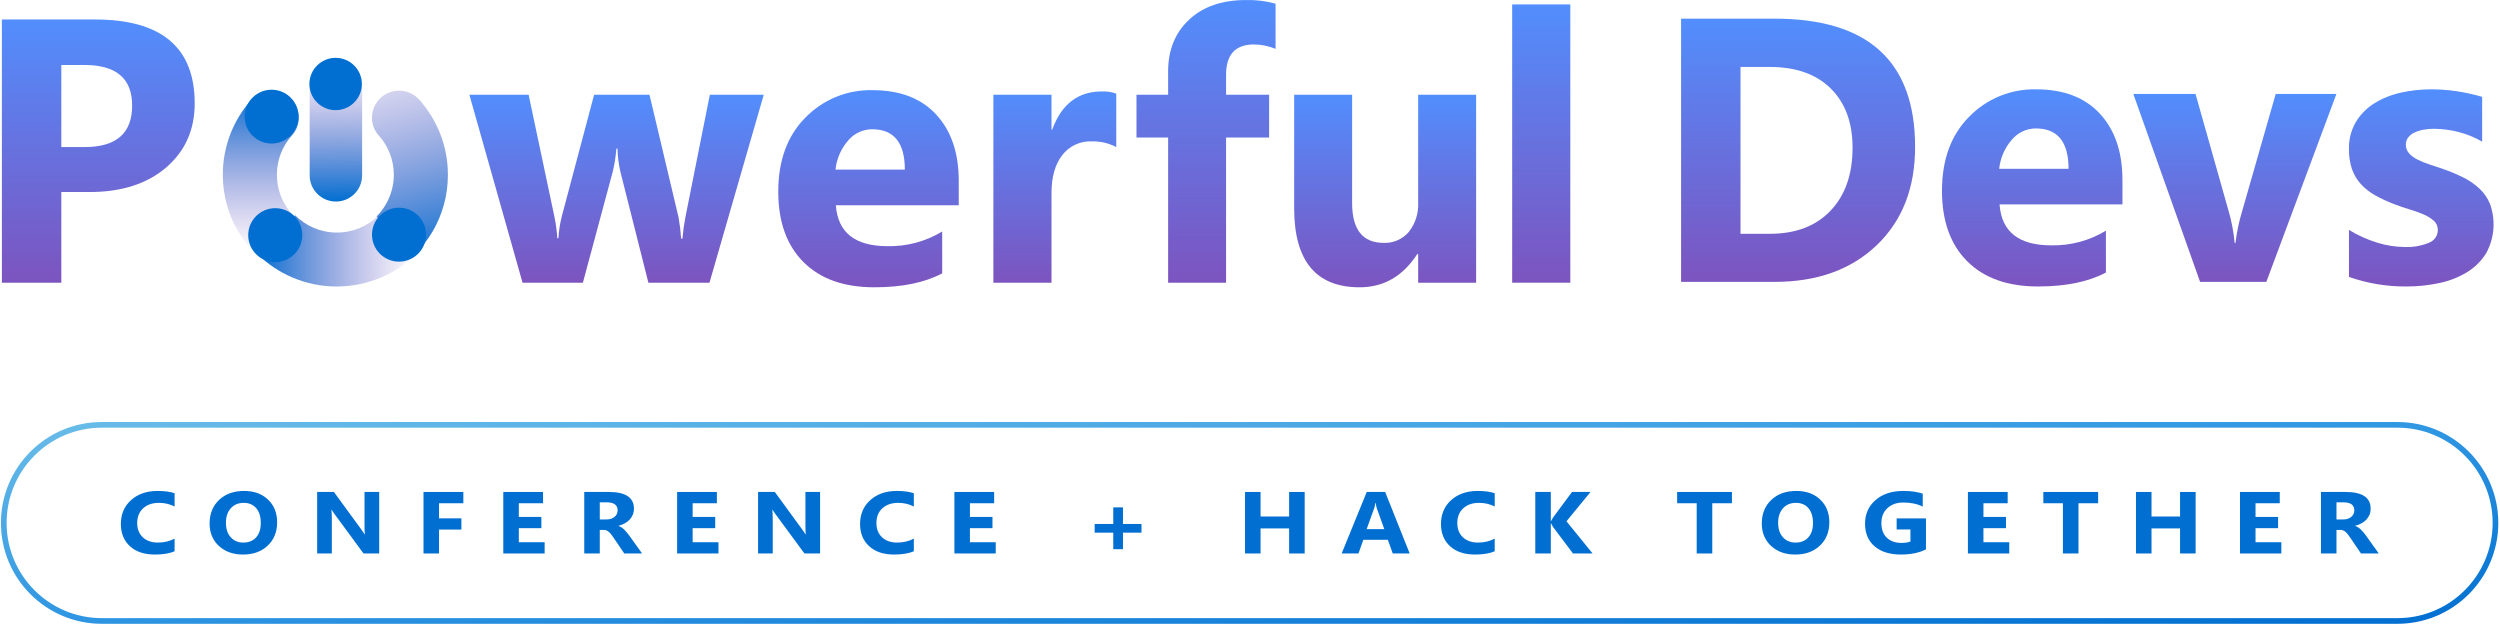 <svg width="1324" height="331" viewBox="0 0 1324 331" fill="none" xmlns="http://www.w3.org/2000/svg">
    <path fill-rule="evenodd" clip-rule="evenodd" d="M1321.6 276.932C1321.6 305.613 1298.35 328.863 1269.67 328.863H53.932C25.251 328.863 2 305.613 2 276.932V276.932C2 248.251 25.25 225 53.932 225H1269.67C1298.35 225 1321.6 248.251 1321.6 276.932V276.932Z" stroke="url(#paint0_linear_356_37377)" stroke-width="3"/>
    <path d="M92.464 291.959C89.799 293.11 86.319 293.685 82.025 293.685C76.424 293.685 72.02 292.217 68.812 289.279C65.604 286.341 64 282.427 64 277.535C64 272.326 65.799 268.101 69.397 264.861C73.013 261.62 77.697 260 83.451 260C87.015 260 90.019 260.401 92.464 261.204V268.268C90.019 266.966 87.236 266.315 84.113 266.315C80.684 266.315 77.918 267.276 75.813 269.199C73.709 271.122 72.656 273.727 72.656 277.013C72.656 280.163 73.649 282.676 75.635 284.554C77.621 286.417 80.294 287.348 83.655 287.348C86.863 287.348 89.799 286.651 92.464 285.258V291.959Z" fill="#016FD1"/>
    <path d="M128.716 293.685C123.488 293.685 119.228 292.171 115.935 289.142C112.642 286.099 110.996 282.139 110.996 277.263C110.996 272.114 112.668 267.95 116.012 264.77C119.355 261.59 123.785 260 129.301 260C134.512 260 138.721 261.522 141.929 264.566C145.154 267.609 146.767 271.622 146.767 276.604C146.767 281.722 145.095 285.849 141.751 288.983C138.424 292.118 134.079 293.685 128.716 293.685ZM129.072 266.315C126.187 266.315 123.895 267.284 122.198 269.222C120.501 271.145 119.652 273.697 119.652 276.877C119.652 280.102 120.501 282.654 122.198 284.531C123.895 286.409 126.119 287.348 128.869 287.348C131.703 287.348 133.952 286.439 135.615 284.622C137.279 282.79 138.11 280.254 138.11 277.013C138.11 273.636 137.304 271.009 135.692 269.131C134.079 267.253 131.873 266.315 129.072 266.315Z" fill="#016FD1"/>
    <path d="M200.815 293.118H192.515L177.469 272.652C176.586 271.456 175.975 270.555 175.635 269.949H175.534C175.669 271.1 175.737 272.856 175.737 275.219V293.118H167.972V260.545H176.832L191.318 280.375C191.98 281.268 192.591 282.154 193.152 283.032H193.253C193.118 282.275 193.05 280.784 193.05 278.558V260.545H200.815V293.118Z" fill="#016FD1"/>
    <path d="M245.392 266.519H232.51V274.514H244.348V280.466H232.51V293.118H224.286V260.545H245.392V266.519Z" fill="#016FD1"/>
    <path d="M288.442 293.118H266.547V260.545H287.602V266.519H274.77V273.765H286.711V279.716H274.77V287.166H288.442V293.118Z" fill="#016FD1"/>
    <path d="M340.046 293.118H330.601L324.923 284.736C324.499 284.1 324.092 283.532 323.701 283.032C323.311 282.533 322.912 282.109 322.505 281.76C322.114 281.397 321.699 281.124 321.257 280.943C320.833 280.746 320.366 280.647 319.857 280.647H317.642V293.118H309.419V260.545H322.454C331.314 260.545 335.744 263.498 335.744 269.404C335.744 270.539 335.548 271.592 335.158 272.561C334.768 273.515 334.216 274.378 333.503 275.15C332.79 275.923 331.925 276.589 330.906 277.149C329.905 277.71 328.785 278.149 327.546 278.467V278.558C328.089 278.709 328.615 278.959 329.124 279.307C329.633 279.64 330.126 280.034 330.601 280.488C331.076 280.943 331.526 281.435 331.95 281.965C332.391 282.48 332.79 282.987 333.147 283.487L340.046 293.118ZM317.642 266.042V275.105H321.206C322.971 275.105 324.389 274.651 325.458 273.742C326.544 272.818 327.087 271.675 327.087 270.312C327.087 267.465 325.178 266.042 321.359 266.042H317.642Z" fill="#016FD1"/>
    <path d="M380.499 293.118H358.604V260.545H379.659V266.519H366.828V273.765H378.768V279.716H366.828V287.166H380.499V293.118Z" fill="#016FD1"/>
    <path d="M434.318 293.118H426.019L410.972 272.652C410.09 271.456 409.479 270.555 409.139 269.949H409.037C409.173 271.1 409.241 272.856 409.241 275.219V293.118H401.476V260.545H410.336L424.822 280.375C425.484 281.268 426.095 282.154 426.655 283.032H426.757C426.621 282.275 426.553 280.784 426.553 278.558V260.545H434.318V293.118Z" fill="#016FD1"/>
    <path d="M483.962 291.959C481.297 293.11 477.818 293.685 473.524 293.685C467.923 293.685 463.518 292.217 460.31 289.279C457.103 286.341 455.499 282.427 455.499 277.535C455.499 272.326 457.298 268.101 460.896 264.861C464.511 261.62 469.196 260 474.95 260C478.514 260 481.518 260.401 483.962 261.204V268.268C481.518 266.966 478.735 266.315 475.612 266.315C472.183 266.315 469.416 267.276 467.312 269.199C465.207 271.122 464.155 273.727 464.155 277.013C464.155 280.163 465.148 282.676 467.134 284.554C469.119 286.417 471.793 287.348 475.153 287.348C478.361 287.348 481.297 286.651 483.962 285.258V291.959Z" fill="#016FD1"/>
    <path d="M527.343 293.118H505.448V260.545H526.503V266.519H513.671V273.765H525.612V279.716H513.671V287.166H527.343V293.118Z" fill="#016FD1"/>
    <path d="M604.532 282.101H594.73V290.846H589.587V282.101H579.734V277.49H589.587V268.7H594.73V277.49H604.532V282.101Z" fill="#016FD1"/>
    <path d="M690.963 293.118H682.714V279.852H667.591V293.118H659.367V260.545H667.591V273.538H682.714V260.545H690.963V293.118Z" fill="#016FD1"/>
    <path d="M746.564 293.118H737.602L735.005 285.872H722.021L719.45 293.118H710.539L723.829 260.545H733.58L746.564 293.118ZM733.121 280.238L729.201 269.29C728.912 268.472 728.708 267.496 728.59 266.36H728.386C728.301 267.314 728.089 268.26 727.749 269.199L723.778 280.238H733.121Z" fill="#016FD1"/>
    <path d="M791.6 291.959C788.935 293.11 785.455 293.685 781.161 293.685C775.56 293.685 771.156 292.217 767.948 289.279C764.74 286.341 763.136 282.427 763.136 277.535C763.136 272.326 764.935 268.101 768.533 264.861C772.149 261.62 776.833 260 782.587 260C786.151 260 789.155 260.401 791.6 261.204V268.268C789.155 266.966 786.372 266.315 783.249 266.315C779.82 266.315 777.054 267.276 774.949 269.199C772.844 271.122 771.792 273.727 771.792 277.013C771.792 280.163 772.785 282.676 774.771 284.554C776.757 286.417 779.43 287.348 782.791 287.348C785.998 287.348 788.935 286.651 791.6 285.258V291.959Z" fill="#016FD1"/>
    <path d="M843.433 293.118H833.045L822.403 278.966C822.2 278.694 821.877 278.096 821.436 277.172H821.309V293.118H813.085V260.545H821.309V275.945H821.436C821.64 275.521 821.979 274.916 822.454 274.128L832.536 260.545H842.338L829.608 276.082L843.433 293.118Z" fill="#016FD1"/>
    <path d="M917.236 266.519H906.823V293.118H898.574V266.519H888.212V260.545H917.236V266.519Z" fill="#016FD1"/>
    <path d="M950.764 293.685C945.536 293.685 941.276 292.171 937.983 289.142C934.69 286.099 933.044 282.139 933.044 277.263C933.044 272.114 934.716 267.95 938.059 264.77C941.403 261.59 945.833 260 951.349 260C956.56 260 960.769 261.522 963.977 264.566C967.202 267.609 968.814 271.622 968.814 276.604C968.814 281.722 967.143 285.849 963.799 288.983C960.472 292.118 956.127 293.685 950.764 293.685ZM951.12 266.315C948.235 266.315 945.943 267.284 944.246 269.222C942.549 271.145 941.7 273.697 941.7 276.877C941.7 280.102 942.549 282.654 944.246 284.531C945.943 286.409 948.167 287.348 950.917 287.348C953.751 287.348 956 286.439 957.663 284.622C959.327 282.79 960.158 280.254 960.158 277.013C960.158 273.636 959.352 271.009 957.74 269.131C956.127 267.253 953.921 266.315 951.12 266.315Z" fill="#016FD1"/>
    <path d="M1019.99 290.937C1016.42 292.769 1011.99 293.685 1006.7 293.685C1000.82 293.685 996.19 292.239 992.795 289.347C989.418 286.439 987.729 282.442 987.729 277.354C987.729 272.235 989.579 268.064 993.279 264.838C996.979 261.613 1001.9 260 1008.05 260C1011.92 260 1015.33 260.477 1018.28 261.431V268.313C1015.46 266.86 1012.02 266.133 1007.94 266.133C1004.53 266.133 1001.75 267.125 999.593 269.108C997.454 271.077 996.385 273.712 996.385 277.013C996.385 280.36 997.344 282.949 999.262 284.781C1001.2 286.614 1003.8 287.53 1007.08 287.53C1009.05 287.53 1010.61 287.28 1011.76 286.78V280.42H1004.46V274.56H1019.99V290.937Z" fill="#016FD1"/>
    <path d="M1064.1 293.118H1042.21V260.545H1063.26V266.519H1050.43V273.765H1062.37V279.716H1050.43V287.166H1064.1V293.118Z" fill="#016FD1"/>
    <path d="M1111.18 266.519H1100.76V293.118H1092.52V266.519H1082.15V260.545H1111.18V266.519Z" fill="#016FD1"/>
    <path d="M1162.81 293.118H1154.56V279.852H1139.44V293.118H1131.21V260.545H1139.44V273.538H1154.56V260.545H1162.81V293.118Z" fill="#016FD1"/>
    <path d="M1208.2 293.118H1186.3V260.545H1207.36V266.519H1194.53V273.765H1206.47V279.716H1194.53V287.166H1208.2V293.118Z" fill="#016FD1"/>
    <path d="M1259.8 293.118H1250.36L1244.68 284.736C1244.26 284.1 1243.85 283.532 1243.46 283.032C1243.07 282.533 1242.67 282.109 1242.26 281.76C1241.87 281.397 1241.46 281.124 1241.01 280.943C1240.59 280.746 1240.12 280.647 1239.61 280.647H1237.4V293.118H1229.18V260.545H1242.21C1251.07 260.545 1255.5 263.498 1255.5 269.404C1255.5 270.539 1255.31 271.592 1254.92 272.561C1254.52 273.515 1253.97 274.378 1253.26 275.15C1252.55 275.923 1251.68 276.589 1250.66 277.149C1249.66 277.71 1248.54 278.149 1247.3 278.467V278.558C1247.85 278.709 1248.37 278.959 1248.88 279.307C1249.39 279.64 1249.88 280.034 1250.36 280.488C1250.83 280.943 1251.28 281.435 1251.71 281.965C1252.15 282.48 1252.55 282.987 1252.9 283.487L1259.8 293.118ZM1237.4 266.042V275.105H1240.96C1242.73 275.105 1244.15 274.651 1245.22 273.742C1246.3 272.818 1246.84 271.675 1246.84 270.312C1246.84 267.465 1244.94 266.042 1241.12 266.042H1237.4Z" fill="#016FD1"/>
    <path d="M177.892 31C185.543 31 191.784 37.184 191.784 44.86V92.879C191.784 100.512 185.586 106.738 177.892 106.738C170.241 106.738 164 100.555 164 92.879V44.86C164.043 37.184 170.241 31 177.892 31Z" fill="url(#paint1_linear_356_37377)"/>
    <path d="M220.763 134.171L200.545 114C194.902 119.672 187.08 123.169 178.403 123.169C169.768 123.169 161.946 119.672 156.261 114L145.874 124.363L136 134.214C146.857 145.046 161.818 151.741 178.36 151.741C194.945 151.699 209.949 145.003 220.763 134.171Z" fill="url(#paint2_linear_356_37377)"/>
    <path d="M156.257 55.135C151.426 46.777 139.757 45.497 133.26 52.704C123.771 63.238 118 77.225 118 92.535C118 103.41 120.907 113.645 126.036 122.43C128.686 126.95 131.892 131.129 135.568 134.797L155.786 114.626C153.863 112.707 152.196 110.532 150.828 108.143C148.178 103.538 146.639 98.207 146.639 92.535C146.639 84.518 149.674 77.183 154.675 71.682C158.736 67.118 159.334 60.423 156.257 55.135Z" fill="url(#paint3_linear_356_37377)"/>
    <path d="M143.837 76.002C151.722 76.002 158.114 69.625 158.114 61.759C158.114 53.892 151.722 47.515 143.837 47.515C135.952 47.515 129.56 53.892 129.56 61.759C129.56 69.625 135.952 76.002 143.837 76.002Z" fill="#016FD1"/>
    <path d="M145.77 138.819C153.678 138.819 160.089 132.423 160.089 124.533C160.089 116.643 153.678 110.246 145.77 110.246C137.861 110.246 131.45 116.643 131.45 124.533C131.45 132.423 137.861 138.819 145.77 138.819Z" fill="#016FD1"/>
    <path d="M198.948 55.135C203.779 46.777 215.448 45.497 221.945 52.704C231.435 63.28 237.205 77.268 237.205 92.578C237.205 103.452 234.298 113.687 229.169 122.472C226.519 126.993 223.313 131.172 219.637 134.839L199.419 114.626C201.342 112.706 203.009 110.532 204.377 108.143C207.027 103.538 208.566 98.207 208.566 92.535C208.566 84.518 205.531 77.183 200.53 71.682C196.469 67.118 195.871 60.423 198.948 55.135Z" fill="url(#paint4_linear_356_37377)"/>
    <path d="M177.744 58.348C185.416 58.348 191.636 52.142 191.636 44.488C191.636 36.833 185.416 30.628 177.744 30.628C170.072 30.628 163.852 36.833 163.852 44.488C163.852 52.142 170.072 58.348 177.744 58.348Z" fill="#016FD1"/>
    <path d="M211.32 138.572C219.228 138.572 225.639 132.176 225.639 124.286C225.639 116.396 219.228 110 211.32 110C203.411 110 197 116.396 197 124.286C197 132.176 203.411 138.572 211.32 138.572Z" fill="#016FD1"/>
    <path d="M32.472 101.696V149.719H1V10.318H50.305C85.511 10.318 103.115 25.126 103.115 54.743C103.115 68.741 98.064 80.067 87.963 88.72C77.861 97.371 64.366 101.696 47.479 101.696H32.472ZM32.472 34.426V77.879H44.847C61.607 77.879 69.987 70.556 69.986 55.91C69.986 41.588 61.606 34.426 44.847 34.425L32.472 34.426Z" fill="url(#paint5_linear_356_37377)"/>
    <path d="M404.48 50.177L375.736 149.721H343.386L328.673 91.394C327.661 87.222 327.106 82.952 327.017 78.66H326.433C326.122 82.822 325.47 86.951 324.483 91.006L308.698 149.721H276.739L248.58 50.177H279.955L293.694 115.114C294.425 118.772 294.913 122.474 295.155 126.196H295.739C295.959 122.325 296.546 118.485 297.493 114.725L314.642 50.177H343.972L359.365 115.114C360.027 118.844 360.483 122.609 360.73 126.39H361.413C361.74 122.607 362.261 118.843 362.972 115.114L375.931 50.177L404.48 50.177Z" fill="url(#paint6_linear_356_37377)"/>
    <path d="M507.754 108.696H442.667C443.705 123.148 452.831 130.374 470.046 130.375C480.238 130.589 490.28 127.891 498.986 122.598V144.762C489.762 149.687 477.777 152.15 463.031 152.15C446.92 152.15 434.415 147.695 425.517 138.784C416.617 129.872 412.167 117.445 412.167 101.502C412.167 84.977 416.975 71.886 426.59 62.229C431.189 57.516 436.711 53.797 442.813 51.306C448.914 48.814 455.465 47.602 462.056 47.745C476.606 47.745 487.86 52.054 495.818 60.673C503.776 69.294 507.754 80.992 507.754 95.768L507.754 108.696ZM479.205 89.838C479.205 75.58 473.424 68.451 461.861 68.45C459.404 68.459 456.979 69.013 454.763 70.072C452.546 71.131 450.594 72.669 449.048 74.575C445.347 78.875 443.053 84.2 442.472 89.838H479.205Z" fill="url(#paint7_linear_356_37377)"/>
    <path d="M591.177 77.881C587.18 75.802 582.722 74.765 578.216 74.867C575.202 74.735 572.2 75.334 569.468 76.612C566.736 77.89 564.355 79.809 562.529 82.206C558.762 87.101 556.878 93.76 556.878 102.185V149.72H526.087V50.177H556.879V68.646H557.268C562.139 55.167 570.909 48.427 583.576 48.425C586.162 48.316 588.744 48.713 591.177 49.592V77.881Z" fill="url(#paint8_linear_356_37377)"/>
    <path d="M675.543 25.873C671.924 24.387 668.055 23.596 664.142 23.541C654.269 23.541 649.332 28.887 649.332 39.58V50.177H672.131V72.826H649.332V149.72H618.638V72.826H601.88V50.177H618.638V37.831C618.638 26.49 622.341 17.352 629.748 10.416C637.152 3.482 647.22 0.016 659.953 0.016C665.218 -0.112 670.472 0.543 675.543 1.959V25.873Z" fill="url(#paint9_linear_356_37377)"/>
    <path d="M781.756 149.721H751.062V134.555H750.575C742.975 146.286 732.809 152.152 720.076 152.152C696.95 152.152 685.388 138.186 685.388 110.253V50.177H716.082V107.531C716.082 121.594 721.668 128.626 732.84 128.627C735.344 128.724 737.837 128.254 740.132 127.252C742.428 126.25 744.466 124.742 746.093 122.841C749.607 118.385 751.373 112.804 751.062 107.142V50.177H781.756V149.721Z" fill="url(#paint10_linear_356_37377)"/>
    <path d="M831.638 149.72H800.847V2.348H831.638V149.72Z" fill="url(#paint11_linear_356_37377)"/>
    <path d="M890.302 149.281V9.88H939.801C989.428 9.88 1014.24 32.53 1014.24 77.83C1014.24 99.543 1007.47 116.879 993.928 129.84C980.383 142.801 962.341 149.281 939.801 149.281H890.302ZM921.774 35.446V123.812H937.364C951.006 123.812 961.708 119.729 969.47 111.563C977.231 103.398 981.112 92.284 981.114 78.22C981.114 64.936 977.265 54.485 969.568 46.869C961.87 39.256 951.071 35.448 937.17 35.446L921.774 35.446Z" fill="url(#paint12_linear_356_37377)"/>
    <path d="M1124.05 108.261H1058.97C1060 122.712 1069.13 129.939 1086.35 129.939C1096.54 130.153 1106.58 127.455 1115.29 122.162V144.326C1106.06 149.251 1094.08 151.714 1079.33 151.715C1063.22 151.715 1050.72 147.259 1041.82 138.348C1032.92 129.436 1028.47 117.009 1028.47 101.066C1028.47 84.541 1033.27 71.45 1042.89 61.793C1047.49 57.08 1053.01 53.361 1059.11 50.87C1065.21 48.378 1071.76 47.166 1078.36 47.309C1092.91 47.309 1104.16 51.618 1112.12 60.238C1120.08 68.858 1124.05 80.556 1124.05 95.332L1124.05 108.261ZM1095.51 89.402C1095.51 75.144 1089.72 68.015 1078.16 68.015C1075.7 68.023 1073.28 68.577 1071.06 69.636C1068.85 70.696 1066.89 72.234 1065.35 74.139C1061.65 78.439 1059.35 83.764 1058.77 89.402H1095.51Z" fill="url(#paint13_linear_356_37377)"/>
    <path d="M1237.38 49.737L1200.25 149.28H1165.17L1129.8 49.737H1162.74L1180.08 111.077C1181.81 116.845 1182.95 122.772 1183.49 128.769H1183.88C1184.58 122.972 1185.79 117.247 1187.49 111.659L1205.22 49.737H1237.38Z" fill="url(#paint14_linear_356_37377)"/>
    <path d="M1244.01 146.655V121.769C1248.75 124.67 1253.84 126.957 1259.16 128.575C1263.79 130.002 1268.59 130.755 1273.43 130.81C1277.85 131.003 1282.25 130.24 1286.35 128.575C1287.74 128.06 1288.94 127.131 1289.78 125.914C1290.63 124.697 1291.08 123.249 1291.07 121.769C1291.09 120.852 1290.91 119.942 1290.54 119.102C1290.17 118.263 1289.62 117.514 1288.93 116.908C1287.29 115.484 1285.43 114.335 1283.42 113.506C1281.03 112.48 1278.57 111.604 1276.06 110.883C1273.4 110.104 1270.84 109.229 1268.37 108.258C1264.76 106.929 1261.25 105.32 1257.89 103.445C1255.05 101.872 1252.49 99.854 1250.29 97.467C1248.23 95.174 1246.64 92.499 1245.62 89.593C1244.48 86.179 1243.93 82.594 1244.01 78.996C1243.87 73.956 1245.13 68.976 1247.66 64.609C1250.09 60.602 1253.43 57.221 1257.41 54.742C1261.7 52.089 1266.41 50.182 1271.34 49.105C1276.69 47.892 1282.17 47.288 1287.66 47.306C1292.16 47.312 1296.66 47.654 1301.11 48.326C1305.65 49.007 1310.14 49.998 1314.55 51.292V75.012C1310.64 72.736 1306.42 71.018 1302.03 69.908C1297.75 68.796 1293.35 68.224 1288.93 68.206C1287.01 68.196 1285.11 68.375 1283.23 68.741C1281.59 69.049 1280 69.572 1278.5 70.296C1277.23 70.898 1276.13 71.799 1275.29 72.921C1274.51 73.978 1274.1 75.257 1274.12 76.567C1274.08 78.289 1274.71 79.959 1275.87 81.233C1277.17 82.628 1278.73 83.765 1280.45 84.586C1282.48 85.585 1284.58 86.43 1286.74 87.114C1289.04 87.86 1291.33 88.622 1293.6 89.399C1297.41 90.703 1301.12 92.262 1304.71 94.065C1307.83 95.614 1310.7 97.612 1313.24 99.995C1315.59 102.243 1317.45 104.959 1318.69 107.966C1320.22 112.193 1320.84 116.695 1320.51 121.176C1320.17 125.657 1318.89 130.017 1316.75 133.97C1314.2 138.134 1310.69 141.633 1306.51 144.176C1301.97 146.914 1297 148.854 1291.8 149.913C1286.12 151.125 1280.32 151.728 1274.51 151.712C1264.12 151.811 1253.8 150.099 1244.01 146.655Z" fill="url(#paint15_linear_356_37377)"/>
    <defs>
    <linearGradient id="paint0_linear_356_37377" x1="2" y1="225" x2="18.249" y2="431.448" gradientUnits="userSpaceOnUse">
    <stop stop-color="#69BCE8"/>
    <stop offset="0.5" stop-color="#2F96E2"/>
    <stop offset="1" stop-color="#016FD1"/>
    </linearGradient>
    <linearGradient id="paint1_linear_356_37377" x1="177.634" y1="31" x2="178.185" y2="106.738" gradientUnits="userSpaceOnUse">
    <stop stop-color="#7C54BF" stop-opacity="0"/>
    <stop offset="1" stop-color="#016FD1"/>
    </linearGradient>
    <linearGradient id="paint2_linear_356_37377" x1="136.066" y1="132.832" x2="220.775" y2="132.832" gradientUnits="userSpaceOnUse">
    <stop stop-color="#016FD1"/>
    <stop offset="1" stop-color="#7C54BF" stop-opacity="0"/>
    </linearGradient>
    <linearGradient id="paint3_linear_356_37377" x1="138.096" y1="47.978" x2="138.096" y2="134.796" gradientUnits="userSpaceOnUse">
    <stop stop-color="#016FD1"/>
    <stop offset="1" stop-color="#7C54BF" stop-opacity="0"/>
    </linearGradient>
    <linearGradient id="paint4_linear_356_37377" x1="202.539" y1="14.412" x2="236.839" y2="137.589" gradientUnits="userSpaceOnUse">
    <stop stop-color="#7C54BF" stop-opacity="0"/>
    <stop offset="1" stop-color="#016FD1"/>
    </linearGradient>
    <linearGradient id="paint5_linear_356_37377" x1="52.057" y1="10.318" x2="52.057" y2="149.719" gradientUnits="userSpaceOnUse">
    <stop stop-color="#528EFD"/>
    <stop offset="1" stop-color="#7C54BF"/>
    </linearGradient>
    <linearGradient id="paint6_linear_356_37377" x1="326.53" y1="50.177" x2="326.53" y2="149.721" gradientUnits="userSpaceOnUse">
    <stop stop-color="#528EFD"/>
    <stop offset="1" stop-color="#7C54BF"/>
    </linearGradient>
    <linearGradient id="paint7_linear_356_37377" x1="459.961" y1="47.733" x2="459.961" y2="152.15" gradientUnits="userSpaceOnUse">
    <stop stop-color="#528EFD"/>
    <stop offset="1" stop-color="#7C54BF"/>
    </linearGradient>
    <linearGradient id="paint8_linear_356_37377" x1="558.632" y1="48.408" x2="558.632" y2="149.72" gradientUnits="userSpaceOnUse">
    <stop stop-color="#528EFD"/>
    <stop offset="1" stop-color="#7C54BF"/>
    </linearGradient>
    <linearGradient id="paint9_linear_356_37377" x1="638.712" y1="0" x2="638.712" y2="149.72" gradientUnits="userSpaceOnUse">
    <stop stop-color="#528EFD"/>
    <stop offset="1" stop-color="#7C54BF"/>
    </linearGradient>
    <linearGradient id="paint10_linear_356_37377" x1="733.572" y1="50.177" x2="733.572" y2="152.152" gradientUnits="userSpaceOnUse">
    <stop stop-color="#528EFD"/>
    <stop offset="1" stop-color="#7C54BF"/>
    </linearGradient>
    <linearGradient id="paint11_linear_356_37377" x1="816.243" y1="2.348" x2="816.243" y2="149.72" gradientUnits="userSpaceOnUse">
    <stop stop-color="#528EFD"/>
    <stop offset="1" stop-color="#7C54BF"/>
    </linearGradient>
    <linearGradient id="paint12_linear_356_37377" x1="952.272" y1="9.88" x2="952.272" y2="149.281" gradientUnits="userSpaceOnUse">
    <stop stop-color="#528EFD"/>
    <stop offset="1" stop-color="#7C54BF"/>
    </linearGradient>
    <linearGradient id="paint13_linear_356_37377" x1="1076.26" y1="47.298" x2="1076.26" y2="151.715" gradientUnits="userSpaceOnUse">
    <stop stop-color="#528EFD"/>
    <stop offset="1" stop-color="#7C54BF"/>
    </linearGradient>
    <linearGradient id="paint14_linear_356_37377" x1="1183.59" y1="49.737" x2="1183.59" y2="149.28" gradientUnits="userSpaceOnUse">
    <stop stop-color="#528EFD"/>
    <stop offset="1" stop-color="#7C54BF"/>
    </linearGradient>
    <linearGradient id="paint15_linear_356_37377" x1="1282.3" y1="47.305" x2="1282.3" y2="151.716" gradientUnits="userSpaceOnUse">
    <stop stop-color="#528EFD"/>
    <stop offset="1" stop-color="#7C54BF"/>
    </linearGradient>
    </defs>
    </svg>
    